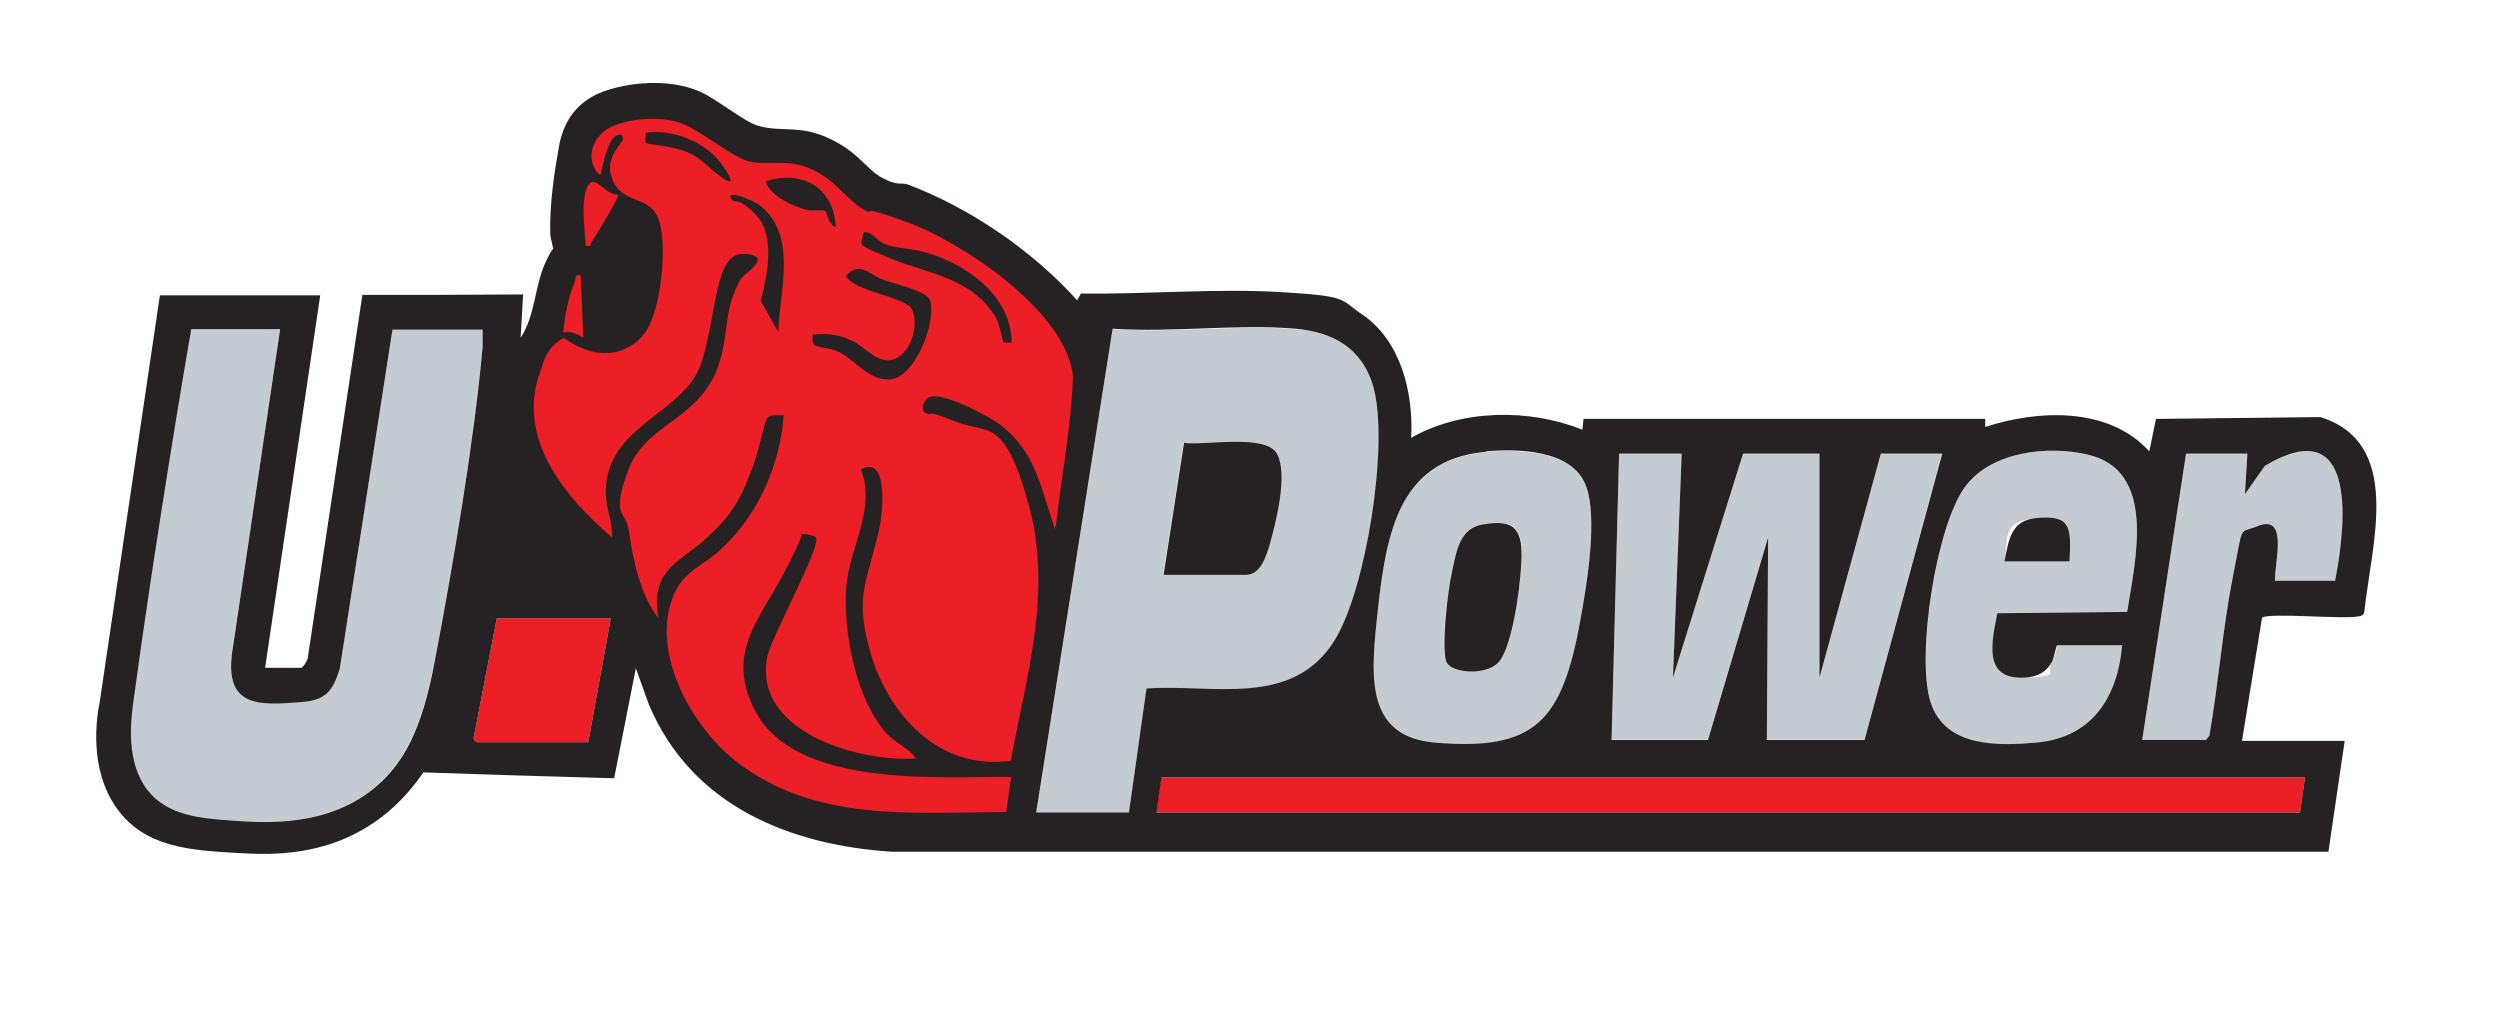<svg width="170" height="70" viewBox="0 0 170 70" fill="none" xmlns="http://www.w3.org/2000/svg">
<path d="M36.879 22.26L38.98 14.564V9.505L42.046 6.654L45.453 7.267L49.683 8.984L54.452 10.026L57.745 12.081L63.338 14.442L72.65 22.046L74.439 24.192L69.357 56.509H64.445H55.673L48.121 52.339L44.232 45.655L40.569 38.173L36.879 35.015L34.693 28.178L36.879 22.26Z" fill="#EB1F25"/>
<path d="M70.464 55.252L75.66 22.383C79.719 22.659 84.092 22.076 88.095 22.383C92.098 22.689 92.665 23.671 93.404 26.399C94.482 30.355 92.921 40.013 90.792 43.509C87.924 48.2 82.388 46.513 77.959 46.851L76.767 55.283H70.464V55.252ZM79.123 39.093H84.659C85.681 39.093 86.164 37.591 86.391 36.732C86.732 35.475 87.356 31.919 86.817 30.876C86.278 29.834 81.906 30.324 80.486 30.11L79.095 39.093H79.123Z" fill="#C4CCD2"/>
<path d="M19.05 22.383L15.842 43.968C15.132 48.077 17.517 47.954 20.498 47.709C22.087 47.586 22.627 47.004 23.11 45.409L26.687 22.383H32.819V23.548C32.251 29.987 30.775 38.603 29.554 44.98C28.646 49.671 27.396 51.848 25.636 53.412C22.485 56.233 18.425 56.08 16.154 56.018C13.656 55.926 11.072 55.834 9.511 53.749C8.233 52.002 8.29 49.794 8.403 48.813C8.943 44.582 9.596 40.197 10.334 35.659C11.101 31.152 11.896 26.829 12.776 22.659L13.003 22.352C15.018 22.352 17.034 22.352 19.05 22.383Z" fill="#C4CCD2"/>
<path d="M114.355 30.846L113.759 46.084L118.529 30.846H123.724V46.084L127.898 30.846H132.043L126.79 50.285H120.147L120.232 36.518L116.144 50.285H109.586L110.097 30.846H114.355Z" fill="#C4CCD2"/>
<path d="M101.04 30.723C103.113 30.539 106.86 30.57 107.826 33.022C108.677 35.169 107.911 39.737 107.485 42.098C106.236 49.028 104.447 51.113 97.577 50.53C92.978 50.132 93.205 46.299 93.602 42.374C94.198 36.671 94.88 31.305 101.04 30.753V30.723ZM100.87 35.659C99.28 35.966 99.081 37.438 98.769 38.879C98.514 40.105 97.775 44.275 98.457 45.134C99.138 45.992 101.211 45.624 101.835 45.134C102.715 44.398 103.425 39.584 103.482 38.266C103.595 36.058 103.113 35.23 100.898 35.659H100.87Z" fill="#C4CCD2"/>
<path d="M144.307 43.876C143.995 47.678 142.064 50.193 138.43 50.499C134.796 50.806 132.241 50.775 131.276 47.74C130.311 44.704 131.673 35.659 133.661 33.053C135.478 30.661 139.31 30.293 141.951 30.907C146.635 31.98 145.244 37.898 144.648 41.608L135.818 41.7C135.449 43.754 134.853 46.207 137.579 46.084C140.304 45.961 139.083 45.808 139.509 45.042C139.935 44.275 139.821 43.876 139.878 43.876H144.307ZM140.73 38.173C140.843 35.843 140.843 34.985 138.43 35.23C136.017 35.475 136.613 36.64 136.301 38.173H140.73Z" fill="#C4CCD2"/>
<path d="M156.742 52.86L156.401 55.252H78.612L78.953 52.86H156.742Z" fill="#EB1F25"/>
<path d="M152.824 30.845L152.654 33.605L154.016 31.673C160.149 28.024 159.638 35.169 158.786 39.492H154.698C154.698 38.204 155.663 34.831 153.42 35.812C152.256 36.303 152.086 37.959 151.859 39.093C151.149 42.65 150.865 46.421 150.24 50.009L150.013 50.315H145.67L148.651 30.845H152.824Z" fill="#C4CCD2"/>
<path d="M41.535 42.037L40.002 50.469H32.422C32.365 50.469 32.138 50.224 32.223 50.101L33.784 42.037H41.535Z" fill="#EB1F25"/>
<path d="M35.573 20.022L35.403 22.965C36.425 21.432 36.339 19.409 37.134 17.753C37.929 16.097 37.589 17.477 37.617 17.324C37.702 16.956 37.447 16.343 37.418 15.913C37.361 13.951 37.674 11.835 38.014 9.934C38.355 8.033 39.434 6.807 41.024 6.224C42.614 5.642 45.396 5.274 47.582 6.224C48.718 6.715 50.591 8.279 51.556 8.555C53.203 9.014 54.339 8.463 56.383 9.413C58.427 10.364 58.91 11.529 60.017 12.111C61.124 12.694 61.238 12.357 61.805 12.571C65.979 14.166 70.18 17.017 73.247 20.421L73.502 19.961C78.016 20.022 82.701 19.593 87.215 19.869C91.728 20.145 91.076 20.329 92.609 21.371C95.221 23.119 96.129 26.645 95.959 29.772C99.394 27.81 104.021 27.779 107.599 29.22L107.684 28.485H134.995V29.036C138.544 27.871 143.37 27.626 146.152 30.692L146.607 28.485L157.792 28.362C163.442 30.14 161.256 37.008 160.773 41.608C160.717 41.853 160.575 41.883 160.376 41.914C159.297 42.129 154.272 41.638 153.818 42.006L152.455 50.377H159.439L158.332 57.919H60.67C53.913 57.49 47.071 54.915 44.118 47.893L43.238 45.44C42.756 47.924 42.245 50.438 41.762 52.922C37.447 52.799 33.103 52.676 28.788 52.523C28.22 53.351 27.311 54.516 25.949 55.559C22.372 58.287 18.454 58.134 16.296 58.011C12.974 57.828 9.851 57.644 7.949 54.976C5.99 52.247 6.587 48.69 6.785 47.709L10.873 20.083H21.775L18.028 45.41H20.498C20.583 45.41 20.895 44.95 20.924 44.766L24.643 20.053C28.277 20.053 31.939 20.053 35.573 20.022ZM71.799 35.782C72.168 32.409 72.849 29.006 72.963 25.602C72.508 21.095 65.269 16.404 61.635 15.085C58.001 13.767 59.591 14.687 58.91 14.35C57.433 13.583 56.752 11.958 54.594 11.283C53.232 10.854 51.897 11.283 50.818 10.946C49.74 10.609 47.639 8.892 46.389 8.401C45.14 7.911 43.011 7.972 41.592 8.616C40.172 9.26 39.746 11.008 40.825 11.927C40.967 11.314 41.336 9.536 41.847 9.26C42.358 8.984 42.358 9.321 42.358 9.444C42.358 9.781 40.939 10.762 41.705 12.357C42.472 13.951 44.289 13.246 44.828 15.055C45.367 16.864 44.942 20.635 44.118 22.199C43.295 23.763 41.506 24.407 39.803 23.763C38.1 23.119 38.611 22.689 37.844 23.303C37.078 23.916 36.907 24.774 36.794 25.112C34.977 29.772 38.469 33.85 41.62 36.548C41.677 35.567 41.194 34.494 41.194 33.513C41.166 28.852 46.645 28.147 47.724 24.59C48.803 21.034 48.604 17.109 50.648 17.262C52.692 17.416 50.535 18.642 50.364 18.98C49.285 20.942 49.569 21.984 49.087 24.039C48.065 28.576 44.033 28.546 42.756 31.888C41.478 35.23 42.585 34.739 42.756 36.058C43.039 38.081 43.55 40.473 44.771 42.037C44.203 38.756 46.134 38.296 47.923 36.702C49.711 35.107 50.307 34.004 50.989 32.286C51.67 30.57 51.954 28.699 52.181 28.423C52.408 28.147 52.948 28.27 53.288 28.239C53.033 31.796 51.415 35.23 48.859 37.499C47.639 38.572 46.361 38.909 45.708 40.718C44.317 44.551 47.071 49.365 49.882 51.634C55.304 55.988 62.004 55.221 68.42 55.221L68.761 52.83C64.02 52.799 54.112 53.627 51.358 48.353C49.314 44.428 51.613 42.19 53.288 39.001C54.963 35.813 54.367 36.426 54.481 36.334C54.594 36.242 55.446 36.456 55.474 36.518C55.9 37.162 52.38 43.355 52.153 44.766C51.273 49.947 58.739 51.849 62.288 51.572C61.805 50.867 60.925 50.561 60.329 49.917C58.228 47.648 57.32 43.049 57.547 39.921C57.746 37.223 59.591 34.709 58.541 31.919C60.414 30.907 60.045 34.801 59.79 35.935C59.023 39.492 58.029 40.473 59.222 44.49C60.414 48.506 63.793 52.431 68.733 51.726C69.811 45.87 71.6 40.197 69.925 34.218C68.25 28.239 67.171 29.558 64.9 28.638C62.629 27.718 63.509 28.362 62.998 28.117C62.487 27.871 62.884 27.197 63.111 27.043C63.935 26.522 67.341 28.331 68.136 28.975C70.322 30.753 70.692 32.808 71.543 35.383C72.395 37.959 71.543 35.813 71.799 35.751V35.782ZM42.046 13.215C41.393 13.43 40.513 11.958 40.087 12.479C39.406 13.307 39.775 15.668 39.831 16.71C40.229 16.802 40.115 16.619 40.229 16.465C40.456 16.159 42.159 13.338 42.046 13.215ZM39.491 18.734C39.008 18.642 39.207 18.887 39.093 19.133C38.639 20.206 38.412 21.402 38.298 22.598C38.809 22.536 39.235 22.659 39.661 22.965L39.491 18.734ZM19.05 22.383H13.003C12.662 24.314 10.59 36.518 9.085 47.587C8.886 49.058 8.546 51.787 10.022 53.719C11.384 55.467 13.627 55.651 15.785 55.804C17.999 55.957 22.372 56.294 25.665 53.412C27.425 51.849 28.674 49.702 29.554 45.011C30.775 38.633 32.251 29.987 32.819 23.579C32.819 23.18 32.819 22.812 32.819 22.413H26.687L23.11 45.44C22.627 47.065 22.088 47.617 20.498 47.74C17.517 47.985 15.132 48.108 15.842 43.999L19.05 22.383ZM70.464 55.252H76.767L77.959 46.82C82.388 46.483 87.924 48.2 90.792 43.478C92.892 40.013 94.454 30.324 93.404 26.369C92.665 23.64 90.593 22.567 88.095 22.352C84.092 22.015 79.719 22.628 75.66 22.352L70.464 55.221V55.252ZM101.041 30.723C94.88 31.275 94.198 36.64 93.602 42.343C93.205 46.237 92.978 50.101 97.577 50.499C104.447 51.082 106.236 49.028 107.485 42.068C107.911 39.707 108.677 35.138 107.826 32.992C106.86 30.539 103.113 30.508 101.041 30.692V30.723ZM144.307 43.877H139.878C139.821 43.877 139.679 44.766 139.509 45.042C139.083 45.808 138.402 46.053 137.579 46.084C134.853 46.176 135.421 43.723 135.818 41.7L144.648 41.608C145.244 37.898 146.635 31.98 141.951 30.907C139.31 30.294 135.478 30.662 133.661 33.053C131.673 35.659 130.282 44.612 131.276 47.74C132.27 50.867 135.932 50.714 138.43 50.499C142.064 50.193 143.966 47.678 144.307 43.877ZM152.824 30.845H148.651L145.67 50.315H150.013L150.241 50.009C150.865 46.421 151.149 42.65 151.859 39.093C152.569 35.537 152.228 36.303 153.42 35.813C155.663 34.831 154.669 38.204 154.698 39.492H158.786C159.638 35.169 160.149 28.025 154.016 31.673L152.654 33.605L152.824 30.845ZM114.355 30.845H110.097L109.586 50.315H116.144L120.232 36.548L120.147 50.315H126.79L132.071 30.845H127.898L123.724 46.084V30.845H118.529L113.759 46.084L114.355 30.845ZM41.535 42.037H33.784L32.223 50.101C32.138 50.223 32.365 50.469 32.422 50.469H40.002L41.535 42.037ZM156.742 52.86H78.981L78.641 55.252H156.401L156.742 52.86Z" fill="#262122"/>
<path d="M55.304 22.751C56.241 22.659 57.036 22.751 57.916 23.149C58.796 23.548 59.846 24.989 60.982 24.345C62.117 23.701 62.43 21.953 62.032 21.064C61.635 20.175 58.143 19.869 57.518 18.765C58.427 17.722 59.136 18.673 60.017 19.01C60.897 19.347 63.083 19.777 63.253 20.451C63.679 21.984 62.203 25.602 60.613 25.786C59.023 25.97 58.029 24.284 56.865 23.855C55.701 23.425 55.105 23.855 55.276 22.72H55.304V22.751Z" fill="#262122"/>
<path d="M68.761 23.303C68.619 23.303 68.307 23.303 68.25 23.303C68.193 23.303 67.994 22.076 67.71 21.585C66.092 18.857 63.026 18.611 60.556 17.569C58.086 16.526 58.54 16.802 58.739 15.79C59.392 15.79 59.534 16.312 60.13 16.588C60.726 16.864 61.976 16.894 62.856 17.14C65.553 17.875 68.789 20.022 68.789 23.333H68.761V23.303Z" fill="#262122"/>
<path d="M52.919 22.567L51.727 20.451C52.181 18.795 52.721 16.067 51.471 14.687C50.222 13.307 49.967 13.859 49.768 13.583C49.2 12.755 51.301 13.675 51.642 13.951C54.254 15.975 53.033 19.684 52.919 22.567Z" fill="#262122"/>
<path d="M56.837 15.423C56.411 15.423 56.212 14.411 56.127 14.35C55.957 14.227 55.276 14.35 54.906 14.288C53.969 14.043 52.38 13.368 52.067 12.326C54.452 11.559 56.667 12.632 56.837 15.453V15.423Z" fill="#262122"/>
<path d="M43.919 9.72C43.834 9.597 43.919 9.199 43.919 9.015C45.708 8.769 48.008 9.628 49.115 11.222C50.222 12.817 49.427 12.326 48.944 11.958C48.121 11.376 47.724 10.762 46.702 10.333C45.68 9.904 44.033 9.842 43.948 9.72H43.919Z" fill="#262122"/>
<path d="M79.123 39.093L80.514 30.11C81.906 30.324 86.107 29.466 86.845 30.876C87.584 32.286 86.76 35.475 86.419 36.732C86.079 37.989 85.681 39.093 84.688 39.093H79.123Z" fill="#262122"/>
<path d="M100.87 35.659C103.085 35.261 103.567 36.088 103.454 38.265C103.34 40.442 102.716 44.367 101.807 45.133C100.899 45.9 98.94 45.777 98.429 45.133C97.918 44.49 98.457 40.074 98.741 38.879C99.053 37.438 99.252 35.935 100.842 35.659H100.87Z" fill="#262122"/>
<path d="M140.73 38.173H136.301C136.613 36.64 136.755 35.414 138.43 35.23C140.843 34.985 140.843 35.843 140.73 38.173Z" fill="#262122"/>
</svg>
